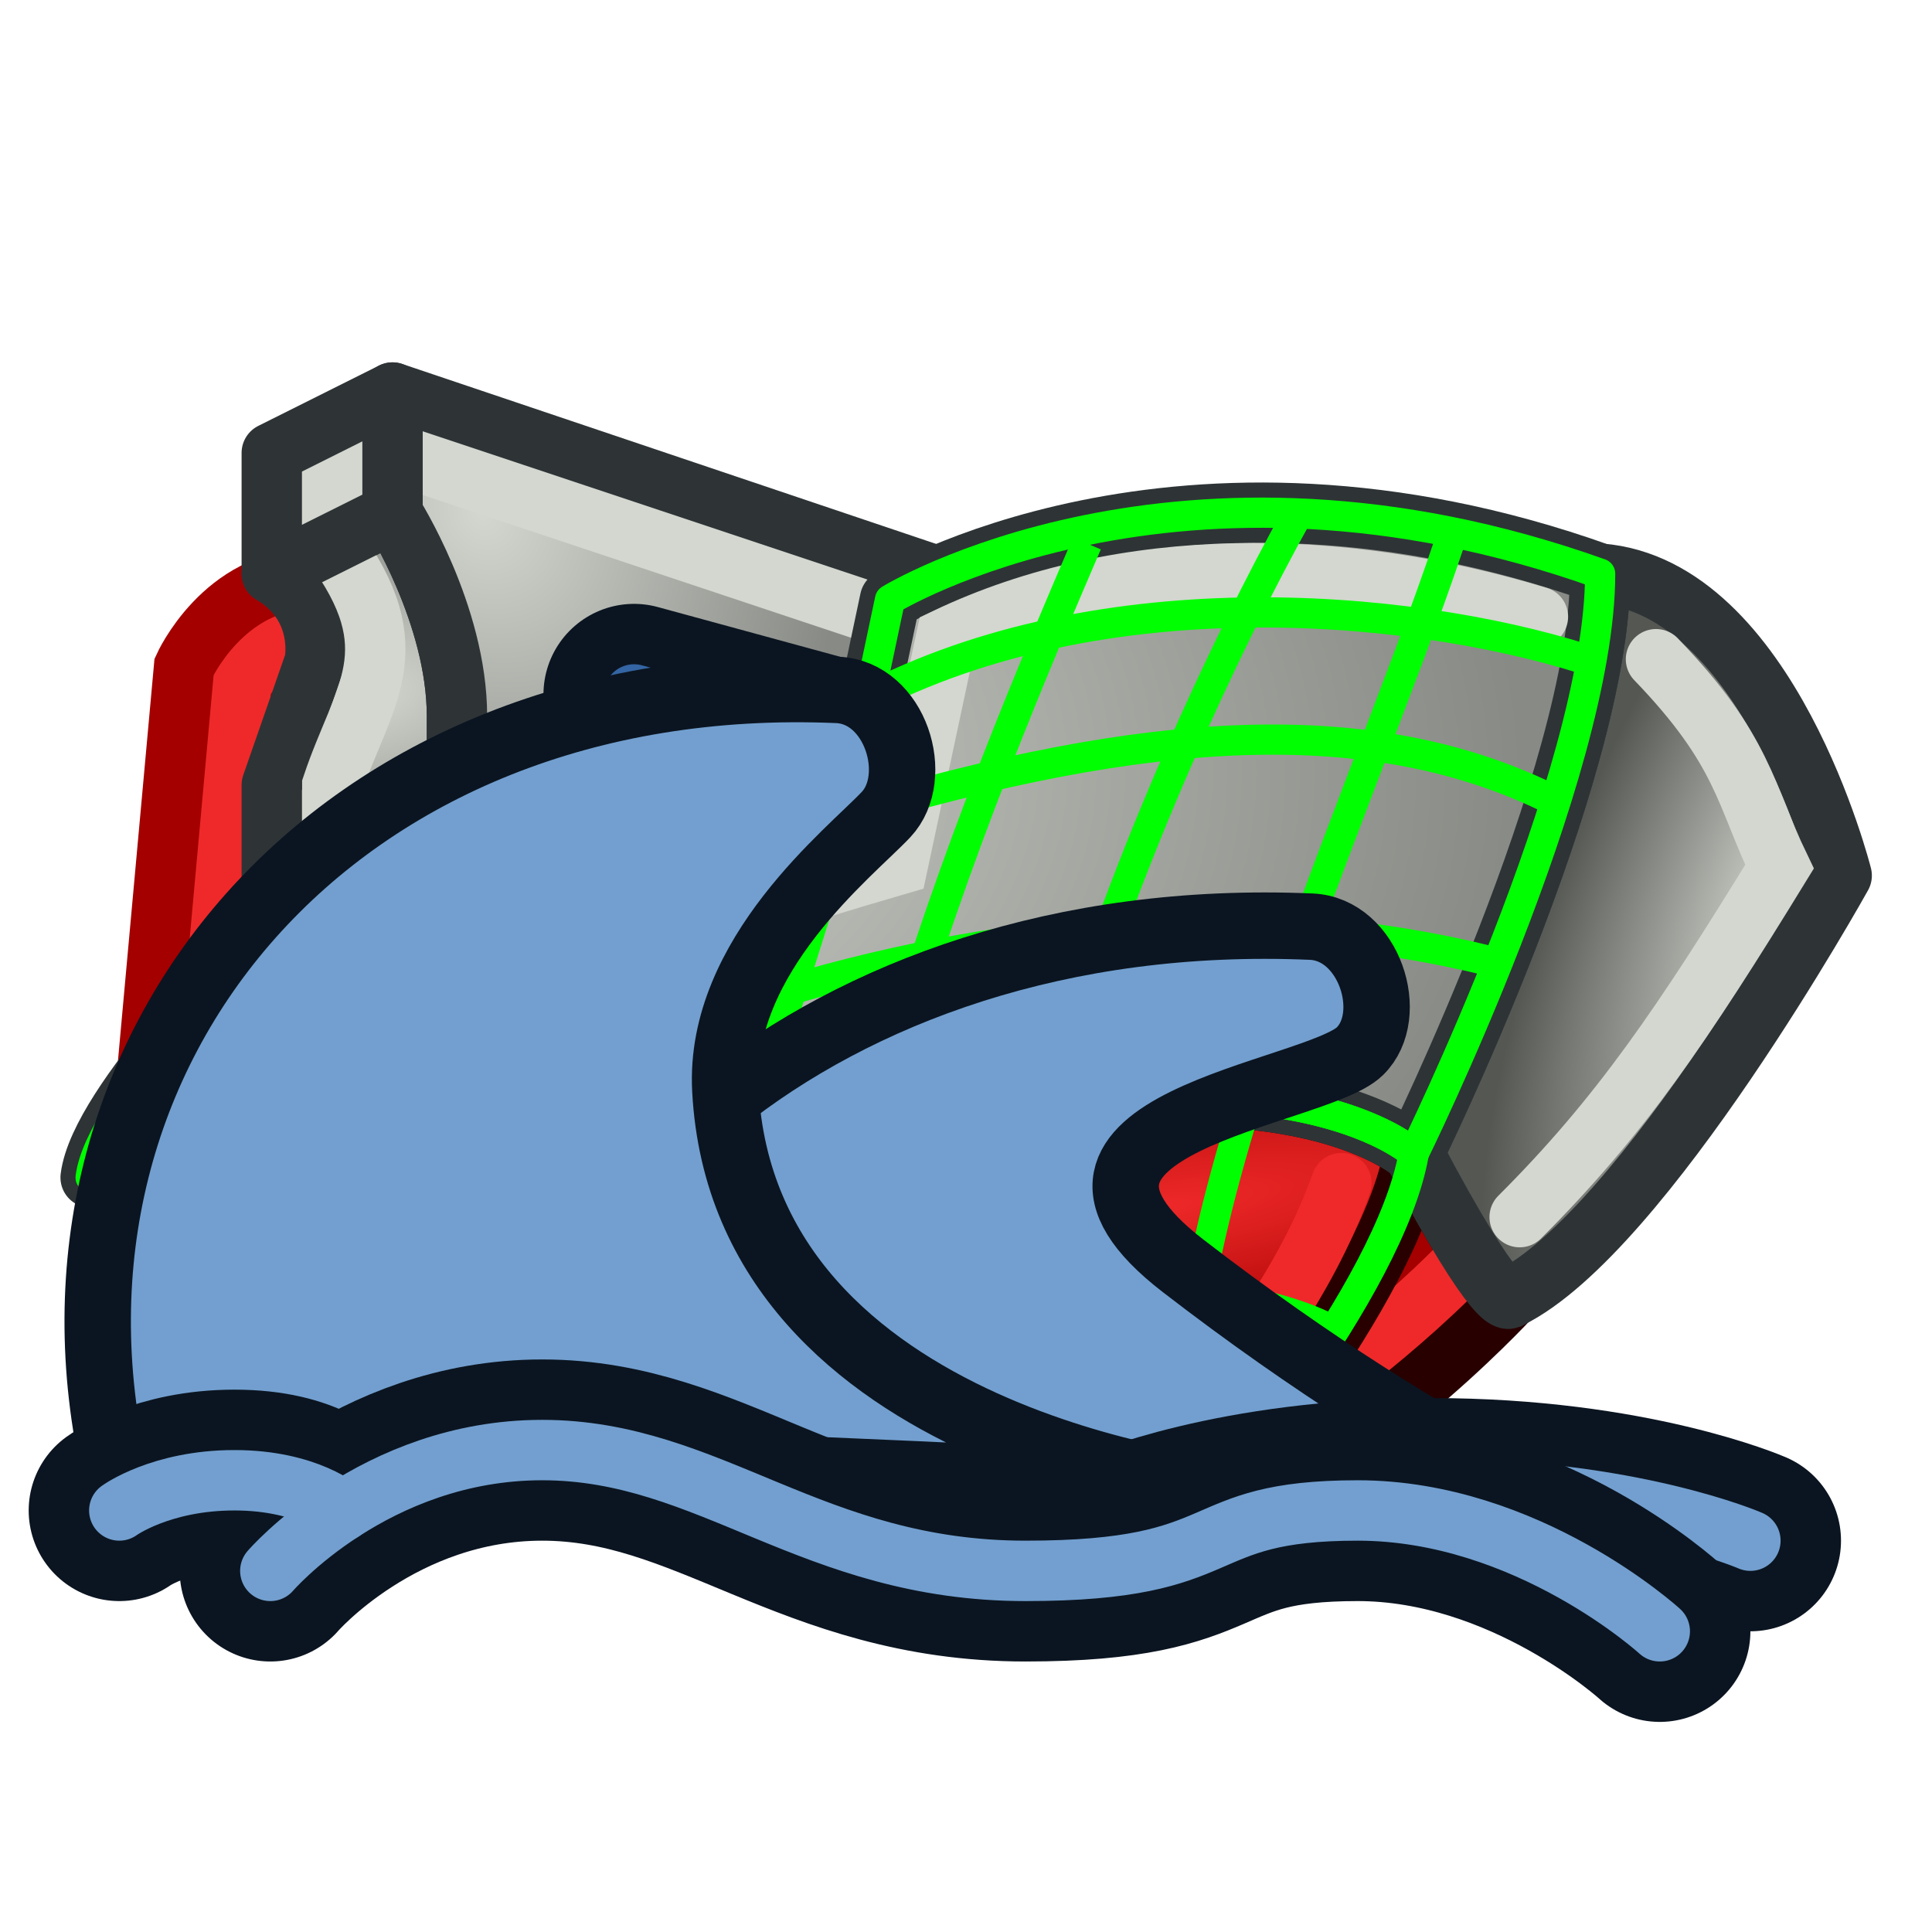 <?xml version="1.0" encoding="UTF-8" standalone="no"?>
<!-- Created with Inkscape (http://www.inkscape.org/) -->

<svg
   width="64px"
   height="64px"
   id="svg2985"
   version="1.1"
   inkscape:version="1.1.1 (3bf5ae0d25, 2021-09-20)"
   sodipodi:docname="Seakeeping_RAOs.svg"
   xmlns:inkscape="http://www.inkscape.org/namespaces/inkscape"
   xmlns:sodipodi="http://sodipodi.sourceforge.net/DTD/sodipodi-0.dtd"
   xmlns:xlink="http://www.w3.org/1999/xlink"
   xmlns="http://www.w3.org/2000/svg"
   xmlns:svg="http://www.w3.org/2000/svg"
   xmlns:rdf="http://www.w3.org/1999/02/22-rdf-syntax-ns#"
   xmlns:cc="http://creativecommons.org/ns#"
   xmlns:dc="http://purl.org/dc/elements/1.1/">
  <defs
     id="defs2987">
    <linearGradient
       id="linearGradient3981">
      <stop
         id="stop3983"
         offset="0"
         style="stop-color:#d3d7cf;stop-opacity:1" />
      <stop
         id="stop3985"
         offset="1"
         style="stop-color:#888a85;stop-opacity:1" />
    </linearGradient>
    <linearGradient
       id="linearGradient3975">
      <stop
         id="stop3977"
         offset="0"
         style="stop-color:#d3d7cf;stop-opacity:1" />
      <stop
         id="stop3979"
         offset="1"
         style="stop-color:#888a85;stop-opacity:1" />
    </linearGradient>
    <linearGradient
       id="linearGradient3932">
      <stop
         id="stop3934"
         offset="0"
         style="stop-color:#d3d7cf;stop-opacity:1" />
      <stop
         id="stop3936"
         offset="1"
         style="stop-color:#888a85;stop-opacity:1" />
    </linearGradient>
    <linearGradient
       id="linearGradient3924">
      <stop
         id="stop3926"
         offset="0"
         style="stop-color:#d3d7cf;stop-opacity:1" />
      <stop
         id="stop3928"
         offset="1"
         style="stop-color:#555753;stop-opacity:1" />
    </linearGradient>
    <linearGradient
       id="linearGradient3859">
      <stop
         id="stop3861"
         offset="0"
         style="stop-color:#a40000;stop-opacity:1" />
      <stop
         id="stop3863"
         offset="1"
         style="stop-color:#960000;stop-opacity:1;" />
    </linearGradient>
    <linearGradient
       id="linearGradient3851">
      <stop
         id="stop3853"
         offset="0"
         style="stop-color:#ef2929;stop-opacity:1" />
      <stop
         id="stop3855"
         offset="1"
         style="stop-color:#a40000;stop-opacity:1" />
    </linearGradient>
    <marker
       inkscape:stockid="Arrow1Send"
       orient="auto"
       refY="0.0"
       refX="0.0"
       id="Arrow1Send"
       style="overflow:visible;">
      <path
         id="path4031"
         d="M 0.0,0.0 L 5.0,-5.0 L -12.5,0.0 L 5.0,5.0 L 0.0,0.0 z "
         style="fill-rule:evenodd;stroke:#000000;stroke-width:1.0pt;"
         transform="scale(0.2) rotate(180) translate(6,0)" />
    </marker>
    <marker
       inkscape:stockid="Arrow2Send"
       orient="auto"
       refY="0.0"
       refX="0.0"
       id="Arrow2Send"
       style="overflow:visible;">
      <path
         id="path4049"
         style="fill-rule:evenodd;stroke-width:0.625;stroke-linejoin:round;"
         d="M 8.719,4.034 L -2.207,0.016 L 8.719,-4.002 C 6.973,-1.63 6.983,1.616 8.719,4.034 z "
         transform="scale(0.3) rotate(180) translate(-2.3,0)" />
    </marker>
    <marker
       inkscape:stockid="Arrow2Sstart"
       orient="auto"
       refY="0.0"
       refX="0.0"
       id="Arrow2Sstart"
       style="overflow:visible">
      <path
         id="path4046"
         style="fill-rule:evenodd;stroke-width:0.625;stroke-linejoin:round"
         d="M 8.719,4.034 L -2.207,0.016 L 8.719,-4.002 C 6.973,-1.63 6.983,1.616 8.719,4.034 z "
         transform="scale(0.3) translate(-2.3,0)" />
    </marker>
    <marker
       inkscape:stockid="Arrow2Mstart"
       orient="auto"
       refY="0.0"
       refX="0.0"
       id="Arrow2Mstart"
       style="overflow:visible">
      <path
         id="path4040"
         style="fill-rule:evenodd;stroke-width:0.625;stroke-linejoin:round"
         d="M 8.719,4.034 L -2.207,0.016 L 8.719,-4.002 C 6.973,-1.63 6.983,1.616 8.719,4.034 z "
         transform="scale(0.6) translate(0,0)" />
    </marker>
    <linearGradient
       id="linearGradient3900">
      <stop
         style="stop-color:#ffffff;stop-opacity:1;"
         offset="0"
         id="stop3902" />
      <stop
         style="stop-color:#a0a0a0;stop-opacity:1;"
         offset="1"
         id="stop3904" />
    </linearGradient>
    <linearGradient
       id="linearGradient3882">
      <stop
         style="stop-color:#ffffff;stop-opacity:1;"
         offset="0"
         id="stop3884" />
      <stop
         style="stop-color:#960000;stop-opacity:1;"
         offset="1"
         id="stop3886" />
    </linearGradient>
    <linearGradient
       id="linearGradient3860">
      <stop
         style="stop-color:#1e76e3;stop-opacity:1;"
         offset="0"
         id="stop3862" />
      <stop
         style="stop-color:#ffffff;stop-opacity:1;"
         offset="1"
         id="stop3864" />
    </linearGradient>
    <linearGradient
       inkscape:collect="always"
       xlink:href="#linearGradient3860-6"
       id="linearGradient3866-5"
       x1="31.125"
       y1="61.411"
       x2="30.114"
       y2="12.161"
       gradientUnits="userSpaceOnUse" />
    <linearGradient
       id="linearGradient3860-6">
      <stop
         style="stop-color:#5a9ff5;stop-opacity:1;"
         offset="0"
         id="stop3862-4" />
      <stop
         style="stop-color:#ffffff;stop-opacity:1;"
         offset="1"
         id="stop3864-4" />
    </linearGradient>
    <radialGradient
       inkscape:collect="always"
       xlink:href="#linearGradient3932"
       id="radialGradient3820"
       gradientUnits="userSpaceOnUse"
       gradientTransform="matrix(1.373,0.046,-0.031,0.92,-5.135,6.794)"
       cx="20.411"
       cy="18.774"
       fx="20.411"
       fy="18.774"
       r="15.993" />
    <radialGradient
       inkscape:collect="always"
       xlink:href="#linearGradient3924"
       id="radialGradient3823"
       gradientUnits="userSpaceOnUse"
       gradientTransform="matrix(0.936,-2.138,0.779,0.341,-18.525,123.822)"
       cx="49.533"
       cy="27.881"
       fx="49.533"
       fy="27.881"
       r="5.074" />
    <radialGradient
       inkscape:collect="always"
       xlink:href="#linearGradient3851"
       id="radialGradient3829"
       gradientUnits="userSpaceOnUse"
       gradientTransform="matrix(-1.422,0.232,-0.044,-0.267,66.339,41.167)"
       cx="19.609"
       cy="43.434"
       fx="19.609"
       fy="43.434"
       r="11.77" />
    <radialGradient
       inkscape:collect="always"
       xlink:href="#linearGradient3882-7"
       id="radialGradient3946-6"
       cx="16.275"
       cy="23.719"
       fx="16.275"
       fy="23.719"
       r="3.682"
       gradientTransform="matrix(1.162,-0.424,0.712,1.952,-19.727,-16.498)"
       gradientUnits="userSpaceOnUse" />
    <linearGradient
       id="linearGradient3882-7">
      <stop
         style="stop-color:#ffffff;stop-opacity:1;"
         offset="0"
         id="stop3884-5" />
      <stop
         style="stop-color:#960000;stop-opacity:1;"
         offset="1"
         id="stop3886-3" />
    </linearGradient>
    <radialGradient
       inkscape:collect="always"
       xlink:href="#linearGradient3981"
       id="radialGradient3909"
       gradientUnits="userSpaceOnUse"
       gradientTransform="matrix(0.243,1.461,-2.663,0.444,83.603,-17.066)"
       cx="20.197"
       cy="25.416"
       fx="20.197"
       fy="25.416"
       r="2.5" />
    <radialGradient
       inkscape:collect="always"
       xlink:href="#linearGradient3900"
       id="radialGradient3911"
       gradientUnits="userSpaceOnUse"
       gradientTransform="matrix(1.188,0.3,-0.661,2.618,13.656,-48.871)"
       cx="17.915"
       cy="24.185"
       fx="17.915"
       fy="24.185"
       r="2.5" />
    <radialGradient
       inkscape:collect="always"
       xlink:href="#linearGradient3975"
       id="radialGradient3913"
       gradientUnits="userSpaceOnUse"
       gradientTransform="matrix(1.704,2.678,-2.278,1.45,44.85,-66.293)"
       cx="19.3"
       cy="23.917"
       fx="19.3"
       fy="23.917"
       r="2.5" />
    <radialGradient
       inkscape:collect="always"
       xlink:href="#linearGradient3900-2"
       id="radialGradient3911-6"
       gradientUnits="userSpaceOnUse"
       gradientTransform="matrix(1.188,0.3,-0.661,2.618,13.656,-48.871)"
       cx="17.915"
       cy="24.185"
       fx="17.915"
       fy="24.185"
       r="2.5" />
    <linearGradient
       id="linearGradient3900-2">
      <stop
         style="stop-color:#ffffff;stop-opacity:1;"
         offset="0"
         id="stop3902-9" />
      <stop
         style="stop-color:#a0a0a0;stop-opacity:1;"
         offset="1"
         id="stop3904-1" />
    </linearGradient>
    <linearGradient
       id="linearGradient4301-0">
      <stop
         id="stop4303-6"
         offset="0"
         style="stop-color:#8ae234;stop-opacity:1" />
      <stop
         id="stop4305-2"
         offset="1"
         style="stop-color:#4e9a06;stop-opacity:1" />
    </linearGradient>
  </defs>
  <sodipodi:namedview
     id="base"
     pagecolor="#ffffff"
     bordercolor="#666666"
     borderopacity="1.0"
     inkscape:pageopacity="0.0"
     inkscape:pageshadow="2"
     inkscape:zoom="2.8284271"
     inkscape:cx="40.12831"
     inkscape:cy="71.771338"
     inkscape:current-layer="g3977"
     showgrid="true"
     inkscape:document-units="px"
     inkscape:grid-bbox="true"
     inkscape:window-width="1920"
     inkscape:window-height="1006"
     inkscape:window-x="0"
     inkscape:window-y="0"
     inkscape:window-maximized="1"
     inkscape:snap-global="false"
     inkscape:pagecheckerboard="0">
    <inkscape:grid
       type="xygrid"
       id="grid3025"
       empspacing="2"
       visible="true"
       enabled="true"
       snapvisiblegridlinesonly="true" />
  </sodipodi:namedview>
  <g
     id="layer1"
     inkscape:label="Layer 1"
     inkscape:groupmode="layer">
    <g
       id="g3977"
       transform="matrix(1.643,0,0,1.643,-22.221,-15.973)">
      <path
         inkscape:connector-curvature="0"
         id="path3938-5"
         d="m 17.688,31.259 0.707,-7.778 c 0,0 0.903,-1.364 2.671,-1.364 1.768,0 1.925,0.657 1.925,0.657 l 1.061,8.22 z"
         style="fill:#a40000;fill-opacity:1;stroke:#ef2929;stroke-width:1.217;stroke-linecap:butt;stroke-linejoin:miter;stroke-opacity:1"
         sodipodi:nodetypes="ccsccc" />
      <path
         inkscape:connector-curvature="0"
         id="path3938"
         d="m 16.529,30.943 0.707,-7.778 c 0,0 0.795,-1.768 2.563,-1.768 1.768,0 2.033,1.061 2.033,1.061 l 1.061,8.22 z"
         style="fill:none;fill-opacity:1;stroke:#a40000;stroke-width:1.217;stroke-linecap:butt;stroke-linejoin:miter;stroke-opacity:1" />
      <g
         id="g3948"
         style="stroke:#2e3436;stroke-width:1.217">
        <path
           style="fill:url(#radialGradient3909);fill-opacity:1;stroke:#2e3436;stroke-width:1.217;stroke-linecap:round;stroke-linejoin:round;stroke-opacity:1"
           d="m 19.004,21.288 2.435,-1.217 c 0,0 1.299,2.033 1.299,4.088 0,2.055 0,7.159 0,7.159 l -3.734,1.535 0,-7.304 0.861,-2.473 c 0,0 0.244,-1.125 -0.861,-1.788 z"
           id="path3918"
           inkscape:connector-curvature="0"
           sodipodi:nodetypes="ccsccccc" />
        <path
           sodipodi:nodetypes="csccccscc"
           inkscape:connector-curvature="0"
           id="path3932"
           d="m 22.738,31.318 c 0,0 0,-5.104 0,-7.159 0,-2.055 -1.299,-4.088 -1.299,-4.088 0,-0.927 0,-2.435 0,-2.435 l 14.079,4.746 0,2.109 c 0,0 -1.93,-0.177 -1.93,1.503 0,1.679 0,7.513 0,7.513 z"
           style="fill:url(#radialGradient3913);fill-opacity:1;stroke:#2e3436;stroke-width:1.217;stroke-linecap:round;stroke-linejoin:round;stroke-opacity:1" />
      </g>
      <path
         style="fill:none;stroke:#d3d7cf;stroke-width:2;stroke-linecap:round;stroke-linejoin:miter;stroke-opacity:1"
         d="m 31,21 -18,-6 -2,1 0,2 c 2.625,3.531 1,5 0,8 l 0,8"
         id="path3939"
         inkscape:connector-curvature="0"
         transform="matrix(0.609,0,0,0.609,13.526,9.723)"
         sodipodi:nodetypes="cccccc" />
      <path
         sodipodi:nodetypes="cc"
         inkscape:connector-curvature="0"
         id="path3966"
         d="m 26.308,23.723 13.391,3.652"
         style="fill:none;stroke:#0b1521;stroke-width:3.652;stroke-linecap:round;stroke-linejoin:miter;stroke-miterlimit:4;stroke-opacity:1;stroke-dasharray:none" />
      <path
         sodipodi:nodetypes="cc"
         inkscape:connector-curvature="0"
         id="path3966-3"
         d="m 26.308,23.723 13.391,3.652"
         style="fill:none;stroke:#3465a4;stroke-width:1.217;stroke-linecap:round;stroke-linejoin:miter;stroke-miterlimit:4;stroke-opacity:1;stroke-dasharray:none" />
      <path
         sodipodi:nodetypes="cccc"
         style="fill:#a40000;fill-opacity:1;stroke:#280000;stroke-width:1.217;stroke-linecap:round;stroke-linejoin:round;stroke-opacity:1"
         d="m 37.786,40.135 c 0,0 3.757,-4.375 4.243,-7.159 1.724,3.27 1.932,2.921 1.932,2.921 0,0 -3.39,3.664 -6.175,4.238 z"
         id="path3874"
         inkscape:connector-curvature="0" />
      <path
         style="fill:none;stroke:#ef2929;stroke-width:2;stroke-linecap:butt;stroke-linejoin:miter;stroke-opacity:1"
         d="m 50,40.078 c -2.652,3.147 -5.578,5.311 -8.516,7.438"
         id="path3857"
         inkscape:connector-curvature="0"
         transform="matrix(0.609,0,0,0.609,13.526,9.723)"
         sodipodi:nodetypes="cc" />
      <path
         inkscape:connector-curvature="0"
         id="path3870"
         d="m 42.029,32.976 c 0,0 -1.237,-1.149 -4.596,-1.149 -3.359,0 -9.679,1.724 -11.137,2.166 -1.458,0.442 -6.806,2.873 -6.806,2.873 0,0 1.458,1.016 1.768,1.326 0.309,0.309 1.282,1.326 1.282,1.326 0,0 5.171,1.37 7.513,1.37 2.342,0 7.734,-0.751 7.734,-0.751 0,0 3.757,-4.375 4.243,-7.159 z"
         style="fill:url(#radialGradient3829);fill-opacity:1;stroke:#280000;stroke-width:1.217;stroke-linecap:round;stroke-linejoin:round;stroke-opacity:1" />
      <path
         inkscape:connector-curvature="0"
         id="path3876"
         d="m 45.787,21.288 c 0,4.066 -3.758,11.688 -3.758,11.688 1.724,3.27 1.932,2.921 1.932,2.921 2.696,-1.326 6.696,-8.522 6.696,-8.522 0,0 -1.467,-5.822 -4.87,-6.087"
         style="fill:url(#radialGradient3823);fill-opacity:1;stroke:#2e3436;stroke-width:1.217;stroke-linecap:round;stroke-linejoin:round;stroke-opacity:1"
         sodipodi:nodetypes="ccccc" />
      <path
         sodipodi:nodetypes="cccsccccsscc"
         style="fill:url(#radialGradient3820);fill-opacity:1;stroke:#2e3436;stroke-width:1.217;stroke-linecap:round;stroke-linejoin:round;stroke-opacity:1"
         d="m 15.352,33.462 c 0.186,-1.506 3.336,-4.618 3.336,-4.618 L 20.344,30.5 c 0,0 2.219,-1.5 4.156,-2.281 C 26.438,27.438 30.531,26.25 30.531,26.25 l 0.938,-4.438 c 0,0 5.796,-3.568 14.318,-0.524 0,4.066 -3.758,11.688 -3.758,11.688 0,0 -1.237,-1.149 -4.596,-1.149 -3.359,0 -9.679,1.724 -11.137,2.166 -1.458,0.442 -6.806,2.873 -6.806,2.873 0,0 -3.263,-3.09 -4.138,-3.403"
         id="path3878"
         inkscape:connector-curvature="0" />
      <path
         style="fill:none;stroke:#ef2929;stroke-width:2;stroke-linecap:round;stroke-linejoin:miter;stroke-opacity:1"
         d="M 44.406,39.169 C 43.188,42.605 40.965,45.258 38.938,48.062 28.408,50.109 23.388,49.102 15.769,47.15 L 13.7,45.1"
         id="path3849"
         inkscape:connector-curvature="0"
         transform="matrix(0.609,0,0,0.609,13.526,9.723)"
         sodipodi:nodetypes="cccc" />
      <path
         style="fill:none;stroke:#d3d7cf;stroke-width:2;stroke-linecap:round;stroke-linejoin:miter;stroke-opacity:1"
         d="M 50.309,40.293 C 53.633,36.978 55.72,33.894 58.912,28.691 57.764,26.312 57.745,24.853 54.823,21.823"
         id="path3922"
         inkscape:connector-curvature="0"
         transform="matrix(0.609,0,0,0.609,13.526,9.723)"
         sodipodi:nodetypes="ccc" />
      <path
         style="fill:none;stroke:#d3d7cf;stroke-width:2;stroke-linecap:round;stroke-linejoin:miter;stroke-opacity:1"
         d="M 10.188,42.188 5.469,38.219 c 0.862,-1.713 1.876,-2.9 3.125,-3.906 l 2.438,2.031 c 4.793,-3.195 11.407,-5.601 18.688,-7.719 l 1.601,-7.497 c 5.862,-2.8 13.074,-2.686 19.592,-0.712"
         id="path3930"
         inkscape:connector-curvature="0"
         transform="matrix(0.609,0,0,0.609,13.526,9.723)"
         sodipodi:nodetypes="ccccccc" />
      <path
         sodipodi:nodetypes="ccccc"
         inkscape:connector-curvature="0"
         id="path3928-2"
         d="m 19.004,21.288 2.435,-1.217 0,-2.435 -2.435,1.217 z"
         style="fill:#d3d7cf;fill-opacity:1;stroke:#2e3436;stroke-width:1.217;stroke-linecap:round;stroke-linejoin:round;stroke-opacity:1" />
      <path
         style="fill:none;stroke:#00ff00;stroke-width:0.609;stroke-linecap:butt;stroke-linejoin:miter;stroke-miterlimit:4;stroke-dasharray:none;stroke-opacity:1"
         d="m 42.743,20.679 c -1.826,5.478 -6.672,15.775 -4.816,19.117"
         id="path528"
         sodipodi:nodetypes="cc" />
      <path
         style="fill:none;stroke:#00ff00;stroke-width:0.609px;stroke-linecap:butt;stroke-linejoin:miter;stroke-opacity:1"
         d="m 39.7,20.071 c -3.043,5.478 -7.737,16.853 -4.82,20.327"
         id="path1667"
         sodipodi:nodetypes="cc" />
      <path
         style="fill:none;stroke:#00ff00;stroke-width:0.609px;stroke-linecap:butt;stroke-linejoin:miter;stroke-opacity:1"
         d="m 35.439,20.679 c -1.826,4.261 -7.396,17.14 -3.652,20.087"
         id="path1768" />
      <path
         style="fill:none;stroke:#00ff00;stroke-width:0.609px;stroke-linecap:butt;stroke-linejoin:miter;stroke-opacity:1"
         d="m 30.569,26.158 c -1.217,4.261 -4.528,12.725 -1.826,14.609"
         id="path1869" />
      <path
         style="fill:none;stroke:#00ff00;stroke-width:0.609px;stroke-linecap:butt;stroke-linejoin:miter;stroke-opacity:1"
         d="m 26.308,27.375 c -1.217,4.261 -2.483,11.159 -0.048,12.985"
         id="path2003"
         sodipodi:nodetypes="cc" />
      <path
         style="fill:none;stroke:#00ff00;stroke-width:0.609px;stroke-linecap:butt;stroke-linejoin:miter;stroke-opacity:1"
         d="M 23.874,28.592 C 22.656,32.245 21.286,37.326 23.72,39.761"
         id="path2137"
         sodipodi:nodetypes="cc" />
      <path
         style="fill:none;stroke:#00ff00;stroke-width:0.609px;stroke-linecap:butt;stroke-linejoin:miter;stroke-opacity:1"
         d="m 22.048,38.94 c -1.826,-1.826 -1.266,-5.102 -1.266,-8.755 -3.604,2.059 -2.995,5.102 -2.995,5.102"
         id="path2271"
         sodipodi:nodetypes="ccc" />
      <path
         style="fill:none;stroke:#00fe00;stroke-width:0.609px;stroke-linecap:butt;stroke-linejoin:miter;stroke-opacity:1"
         d="m 17.528,30.099 c 1.826,2.435 2.54,7.239 2.54,7.239"
         id="path2537"
         sodipodi:nodetypes="cc" />
      <path
         style="fill:none;stroke:#00ff00;stroke-width:0.609px;stroke-linecap:butt;stroke-linejoin:miter;stroke-opacity:1"
         d="m 15.961,32.245 c 1.826,1.826 1.826,3.043 1.826,3.043"
         id="path2770" />
      <path
         sodipodi:nodetypes="cccsccccsscc"
         style="fill:none;fill-opacity:1;stroke:#00ff00;stroke-width:0.609;stroke-linecap:round;stroke-linejoin:round;stroke-opacity:1;stroke-miterlimit:4;stroke-dasharray:none"
         d="m 15.352,33.462 c 0.186,-1.506 3.336,-4.618 3.336,-4.618 L 20.344,30.5 c 0,0 2.219,-1.5 4.156,-2.281 C 26.438,27.438 30.531,26.25 30.531,26.25 l 0.938,-4.438 c 0,0 5.796,-3.568 14.318,-0.524 0,4.066 -3.758,11.688 -3.758,11.688 0,0 -1.237,-1.149 -4.596,-1.149 -3.359,0 -9.679,1.724 -11.137,2.166 -1.458,0.442 -6.806,2.873 -6.806,2.873 0,0 -3.263,-3.09 -4.138,-3.403"
         id="path3380"
         inkscape:connector-curvature="0" />
      <path
         inkscape:connector-curvature="0"
         id="path3670"
         d="m 42.029,32.976 c 0,0 -1.237,-1.149 -4.596,-1.149 -3.359,0 -9.679,1.724 -11.137,2.166 -1.458,0.442 -6.806,2.873 -6.806,2.873 0,0 1.458,1.016 1.768,1.326 0.309,0.309 1.282,1.326 1.282,1.326 0,0 5.171,1.37 7.513,1.37 2.342,0 7.734,-0.751 7.734,-0.751 0,0 3.757,-4.375 4.243,-7.159 z"
         style="fill:none;fill-opacity:1;stroke:#00ff00;stroke-width:0.609;stroke-linecap:round;stroke-linejoin:round;stroke-opacity:1;stroke-miterlimit:4;stroke-dasharray:none" />
      <path
         style="fill:none;stroke:#00ff00;stroke-width:0.609px;stroke-linecap:butt;stroke-linejoin:miter;stroke-opacity:1"
         d="m 30.569,26.158 c 6.087,-1.826 10.638,-2.118 14.29,-0.292"
         id="path3867"
         sodipodi:nodetypes="cc" />
      <path
         style="fill:none;stroke:#00ff00;stroke-width:0.609px;stroke-linecap:butt;stroke-linejoin:miter;stroke-opacity:1"
         d="m 31.178,23.723 c 4.87,-2.435 11.2,-1.772 14.609,-0.609"
         id="path4377"
         sodipodi:nodetypes="cc" />
      <path
         style="fill:none;stroke:#00ff00;stroke-width:0.609px;stroke-linecap:butt;stroke-linejoin:miter;stroke-opacity:1"
         d="M 43.961,29.201 C 34.83,26.755 23.874,30.419 18.395,35.897"
         id="path5056" />
      <path
         style="fill:none;stroke:#00ff00;stroke-width:0.609px;stroke-linecap:butt;stroke-linejoin:miter;stroke-opacity:1"
         d="m 40.308,36.505 c -4.87,-2.435 -18.87,1.826 -18.87,1.826"
         id="path5157" />
      <path
         style="fill:#729fcf;fill-opacity:1;stroke:#0b1521;stroke-width:1.339;stroke-linecap:butt;stroke-linejoin:miter;stroke-miterlimit:4;stroke-dasharray:none;stroke-opacity:1"
         d="m 46.575,40.781 c 0,0 -3.882,-1.434 -9.2,-5.54 -3.723,-2.874 2.675,-3.448 3.568,-4.324 0.743,-0.728 0.187,-2.462 -0.981,-2.512 -10.122,-0.434 -16.389,6.231 -15.795,10.941 3.484,-0.843 22.408,1.434 22.408,1.434 z"
         id="path4449"
         sodipodi:nodetypes="cssscc" />
      <path
         style="fill:#729fcf;fill-opacity:1;stroke:#0b1521;stroke-width:1.339;stroke-linecap:butt;stroke-linejoin:miter;stroke-miterlimit:4;stroke-dasharray:none;stroke-opacity:1"
         d="m 38.264,39.777 c 0,0 -9.735,-0.924 -10.115,-8.08 -0.144,-2.718 2.53,-4.794 3.241,-5.553 0.712,-0.759 0.187,-2.462 -0.981,-2.512 -10.122,-0.434 -16.542,7.272 -14.554,15.821 3.484,-0.843 22.408,0.323 22.408,0.323 z"
         id="path1418"
         sodipodi:nodetypes="cssscc" />
      <g
         id="g3155"
         transform="matrix(0.609,0,0,0.609,76.221,3.027)">
        <path
           inkscape:connector-curvature="0"
           id="path3860"
           d="m -99,61 c 0,0 1.375,-1 3.812,-1 C -92.75,60 -92,61 -92,61"
           style="fill:none;stroke:#0b1521;stroke-width:6;stroke-linecap:round;stroke-linejoin:round;stroke-miterlimit:4;stroke-dasharray:none;stroke-opacity:1"
           sodipodi:nodetypes="csc" />
        <path
           inkscape:connector-curvature="0"
           id="path3864"
           d="m -45,62 c 0,0 -3.956,-1.721 -10.541,-1.721 C -62.126,60.279 -66,62 -66,62"
           style="fill:none;stroke:#0b1521;stroke-width:6;stroke-linecap:round;stroke-linejoin:round;stroke-miterlimit:4;stroke-dasharray:none;stroke-opacity:1"
           sodipodi:nodetypes="csc" />
        <path
           style="fill:none;stroke:#729fcf;stroke-width:2;stroke-linecap:round;stroke-linejoin:round;stroke-miterlimit:4;stroke-dasharray:none;stroke-opacity:1"
           d="m -45,62 c 0,0 -3.956,-1.721 -10.541,-1.721 C -62.126,60.279 -66,62 -66,62"
           id="path3866"
           inkscape:connector-curvature="0"
           sodipodi:nodetypes="csc" />
        <path
           inkscape:connector-curvature="0"
           id="path3082"
           d="m -94,63 c 0,0 3.438,-4 9,-4 5.562,0 8.938,4 16,4 7.062,0 5.375,-2 11,-2 5.625,0 10,4 10,4"
           style="fill:none;stroke:#0b1521;stroke-width:6;stroke-linecap:round;stroke-linejoin:round;stroke-miterlimit:4;stroke-dasharray:none;stroke-opacity:1"
           sodipodi:nodetypes="csssc" />
        <path
           style="fill:none;stroke:#729fcf;stroke-width:2;stroke-linecap:round;stroke-linejoin:round;stroke-miterlimit:4;stroke-dasharray:none;stroke-opacity:1"
           d="m -94,63 c 0,0 3.438,-4 9,-4 5.562,0 8.938,4 16,4 7.062,0 5.375,-2 11,-2 5.625,0 10,4 10,4"
           id="path3852"
           inkscape:connector-curvature="0"
           sodipodi:nodetypes="csssc" />
        <path
           style="fill:none;stroke:#729fcf;stroke-width:2;stroke-linecap:round;stroke-linejoin:round;stroke-miterlimit:4;stroke-dasharray:none;stroke-opacity:1"
           d="m -99,61 c 0,0 1.375,-1 3.812,-1 2.438,0 3.569,1.021 3.569,1.021"
           id="path3862"
           inkscape:connector-curvature="0"
           sodipodi:nodetypes="csc" />
      </g>
    </g>
  </g>
</svg>
